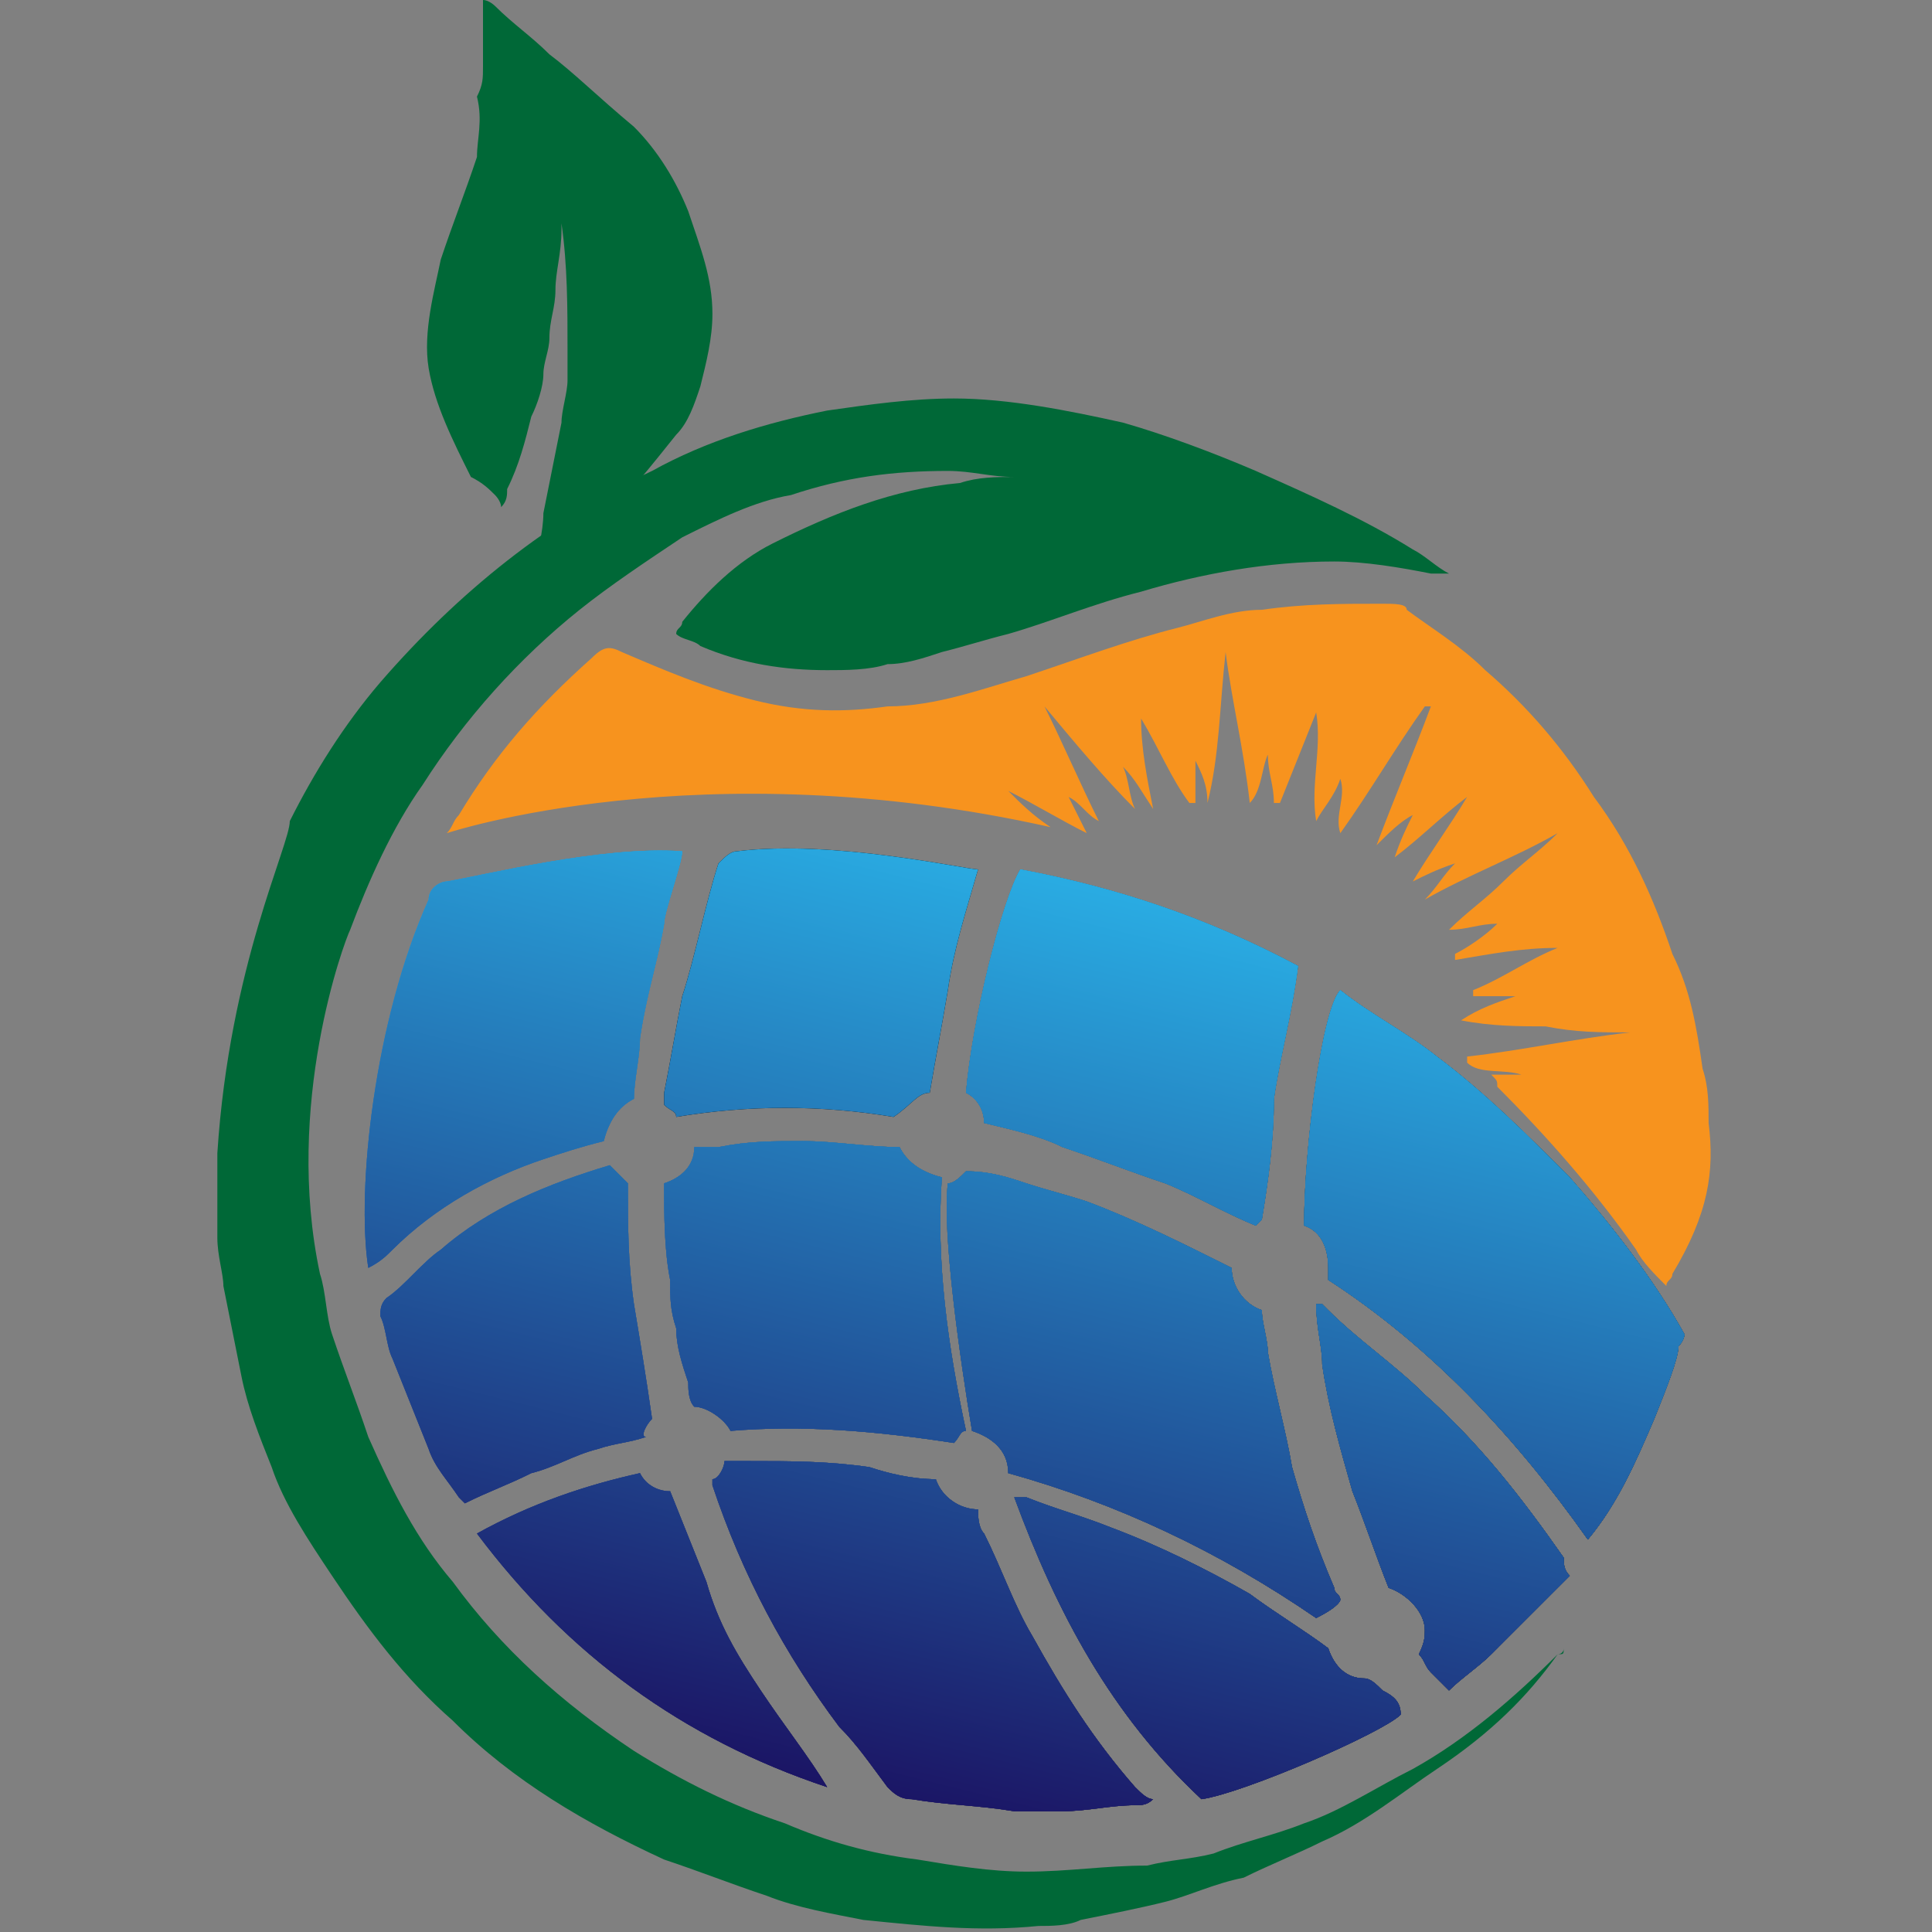 <?xml version="1.0" encoding="utf-8"?>
<!-- Generator: Adobe Illustrator 25.1.0, SVG Export Plug-In . SVG Version: 6.00 Build 0)  -->
<svg version="1.1" id="Laag_1" xmlns="http://www.w3.org/2000/svg" xmlns:xlink="http://www.w3.org/1999/xlink" x="0px" y="0px"
	 viewBox="0 0 32 32" style="enable-background:new 0 0 32 32;" xml:space="preserve">
<rect x="0" y="0" width="32" height="32" fill="#808080" stroke="none"/>
<style type="text/css">
	.st0{fill:#006837;}
	.st1{fill:#F7931E;}
	.st2{fill:url(#SVGID_1_);}
	.st3{fill:url(#SVGID_2_);}
	.st4{fill:url(#SVGID_3_);}
	.st5{fill:url(#SVGID_4_);}
	.st6{fill:url(#SVGID_5_);}
	.st7{fill:url(#SVGID_6_);}
	.st8{fill:url(#SVGID_7_);}
	.st9{fill:url(#SVGID_8_);}
	.st10{fill:url(#SVGID_9_);}
	.st11{fill:url(#SVGID_10_);}
	.st12{fill:url(#SVGID_11_);}
	.st13{fill:url(#SVGID_12_);}
	.st14{fill:url(#SVGID_13_);}
	.st15{fill:url(#SVGID_14_);}
	.st16{fill:url(#SVGID_15_);}
	.st17{fill:url(#SVGID_16_);}
	.st18{fill:url(#SVGID_17_);}
	.st19{fill:url(#SVGID_18_);}
	.st20{fill:url(#SVGID_19_);}
	.st21{fill:url(#SVGID_20_);}
	.st22{fill:url(#SVGID_21_);}
	.st23{fill:url(#SVGID_22_);}
	.st24{fill:url(#SVGID_23_);}
	.st25{fill:url(#SVGID_24_);}
	.st26{fill:url(#SVGID_25_);}
	.st27{fill:url(#SVGID_26_);}
	.st28{fill:url(#SVGID_27_);}
	.st29{fill:url(#SVGID_28_);}
	.st30{fill:url(#SVGID_29_);}
	.st31{fill:url(#SVGID_30_);}
	.st32{fill:url(#SVGID_31_);}
	.st33{fill:url(#SVGID_32_);}
	.st34{fill:url(#SVGID_33_);}
	.st35{fill:url(#SVGID_34_);}
	.st36{fill:url(#SVGID_35_);}
	.st37{fill:url(#SVGID_36_);}
	.st38{fill:url(#SVGID_37_);}
	.st39{fill:url(#SVGID_38_);}
	.st40{fill:url(#SVGID_39_);}
	.st41{fill:url(#SVGID_40_);}
	.st42{fill:url(#SVGID_41_);}
	.st43{fill:#0071BC;}
	.st44{fill:url(#SVGID_42_);}
	.st45{fill:url(#SVGID_43_);}
	.st46{fill:url(#SVGID_44_);}
	.st47{fill:url(#SVGID_45_);}
	.st48{fill:url(#SVGID_46_);}
	.st49{fill:url(#SVGID_47_);}
	.st50{fill:url(#SVGID_48_);}
	.st51{fill:url(#SVGID_49_);}
	.st52{fill:url(#SVGID_50_);}
	.st53{fill:url(#SVGID_51_);}
	.st54{fill:url(#SVGID_52_);}
	.st55{fill:url(#SVGID_53_);}
	.st56{fill:url(#SVGID_54_);}
	.st57{fill:url(#SVGID_55_);}
	.st58{fill:url(#SVGID_56_);}
	.st59{fill:url(#SVGID_57_);}
	.st60{fill:url(#SVGID_58_);}
	.st61{fill:url(#SVGID_59_);}
	.st62{fill:url(#SVGID_60_);}
	.st63{fill:url(#SVGID_61_);}
	.st64{fill:url(#SVGID_62_);}
	.st65{fill:url(#SVGID_63_);}
	.st66{fill:url(#SVGID_64_);}
	.st67{fill:url(#SVGID_65_);}
	.st68{fill:url(#SVGID_66_);}
	.st69{fill:url(#SVGID_67_);}
	.st70{fill:url(#SVGID_68_);}
	.st71{fill:url(#SVGID_69_);}
	.st72{fill:url(#SVGID_70_);}
	.st73{fill:url(#SVGID_71_);}
	.st74{fill:url(#SVGID_72_);}
	.st75{fill:url(#SVGID_73_);}
	.st76{fill:url(#SVGID_74_);}
	.st77{fill:url(#SVGID_75_);}
	.st78{fill:url(#SVGID_76_);}
	.st79{fill:url(#SVGID_77_);}
	.st80{fill:url(#SVGID_78_);}
	.st81{fill:url(#SVGID_79_);}
	.st82{fill:url(#SVGID_80_);}
	.st83{fill:url(#SVGID_81_);}
	.st84{fill:url(#SVGID_82_);}
	.st85{fill:none;}
</style>
<g>
	<path class="st0" d="M10.3,8.6C10.1,8.6,10,8.8,9.8,8.9c0,0-0.1,0-0.1,0c0,0,0,0,0,0c0.1-0.1,0.2-0.2,0.3-0.3
		c0.4-0.4,0.8-0.9,1.2-1.4c0.2-0.2,0.3-0.5,0.4-0.8c0.1-0.4,0.2-0.8,0.2-1.2c0-0.6-0.2-1.1-0.4-1.7c-0.2-0.5-0.5-1-0.9-1.4
		C9.9,1.6,9.5,1.2,9.1,0.9C8.8,0.6,8.5,0.4,8.2,0.1c0,0-0.1-0.1-0.2-0.1c0,0.2,0,0.3,0,0.4c0,0.2,0,0.5,0,0.7c0,0.2,0,0.3-0.1,0.5
		C8,2,7.9,2.3,7.9,2.6C7.7,3.2,7.5,3.7,7.3,4.3C7.2,4.8,7,5.5,7.1,6.1c0.1,0.6,0.4,1.2,0.7,1.8C8,8,8.1,8.1,8.2,8.2
		c0,0,0.1,0.1,0.1,0.2c0.1-0.1,0.1-0.2,0.1-0.3c0.2-0.4,0.3-0.8,0.4-1.2C8.9,6.7,9,6.4,9,6.2C9,6,9.1,5.8,9.1,5.6
		c0-0.3,0.1-0.5,0.1-0.8c0-0.3,0.1-0.6,0.1-1c0-0.1,0-0.2,0-0.2c0,0,0,0,0,0c0,0,0,0.1,0,0.1c0.1,0.7,0.1,1.4,0.1,2.1
		c0,0.2,0,0.3,0,0.5c0,0.2-0.1,0.5-0.1,0.7C9.2,7.5,9.1,8,9,8.5C9,8.8,8.9,9.2,8.8,9.5c0,0.1-0.1,0.1-0.1,0.1
		c-0.2,0.2-0.5,0.4-0.7,0.6c0,0,0,0,0,0C8.8,9.4,10.3,8.6,10.3,8.6C10.4,8.5,10.3,8.5,10.3,8.6z"/>
	<path class="st0" d="M25.8,27.4c-0.7,0.7-1.5,1.4-2.4,1.9c-0.6,0.3-1.2,0.7-1.8,0.9c-0.5,0.2-1,0.3-1.5,0.5
		c-0.4,0.1-0.7,0.1-1.1,0.2C18.3,30.9,17.7,31,17,31c-0.6,0-1.2-0.1-1.8-0.2c-0.8-0.1-1.5-0.3-2.2-0.6c-0.9-0.3-1.7-0.7-2.5-1.2
		c-1.2-0.8-2.2-1.7-3-2.8c-0.6-0.7-1-1.5-1.4-2.4c-0.2-0.6-0.4-1.1-0.6-1.7c-0.1-0.3-0.1-0.7-0.2-1c-0.6-2.8,0.4-5.5,0.5-5.7
		c0.3-0.8,0.7-1.7,1.2-2.4c0.7-1.1,1.6-2.1,2.6-2.9c0.5-0.4,1.1-0.8,1.7-1.2c0.6-0.3,1.2-0.6,1.8-0.7c0.9-0.3,1.7-0.4,2.6-0.4
		c0.4,0,0.7,0.1,1.1,0.1c-0.3,0-0.6,0-0.9,0.1c-1.1,0.1-2.1,0.5-3.1,1c-0.6,0.3-1.1,0.8-1.5,1.3c0,0.1-0.1,0.1-0.1,0.2
		c0.1,0.1,0.3,0.1,0.4,0.2c0.7,0.3,1.4,0.4,2.1,0.4c0.3,0,0.7,0,1-0.1c0.3,0,0.6-0.1,0.9-0.2c0.4-0.1,0.7-0.2,1.1-0.3
		c0.7-0.2,1.4-0.5,2.2-0.7c1-0.3,2.1-0.5,3.2-0.5c0.5,0,1.1,0.1,1.6,0.2c0.1,0,0.1,0,0.2,0c0,0,0,0,0.1,0c-0.2-0.1-0.4-0.3-0.6-0.4
		c-0.8-0.5-1.7-0.9-2.6-1.3c-0.7-0.3-1.5-0.6-2.2-0.8c-0.9-0.2-1.9-0.4-2.8-0.4c-0.7,0-1.4,0.1-2.1,0.2c-1,0.2-2,0.5-2.9,1
		c-1.7,0.8-3.2,2-4.5,3.5c-0.6,0.7-1.1,1.5-1.5,2.3C4.8,14,3.8,16,3.6,19.1c0,0.5,0,0.9,0,1.4c0,0.3,0.1,0.6,0.1,0.8
		c0.1,0.5,0.2,1,0.3,1.5c0.1,0.5,0.3,1,0.5,1.5c0.2,0.6,0.6,1.2,1,1.8c0.6,0.9,1.2,1.7,2,2.4c1,1,2.2,1.7,3.5,2.3
		c0.6,0.2,1.1,0.4,1.7,0.6c0.5,0.2,1.1,0.3,1.6,0.4c1,0.1,1.9,0.2,2.9,0.1c0.2,0,0.5,0,0.7-0.1c0.5-0.1,1-0.2,1.4-0.3
		c0.4-0.1,0.8-0.3,1.3-0.4c0.4-0.2,0.9-0.4,1.3-0.6c0.7-0.3,1.3-0.8,1.9-1.2C24.7,28.7,25.3,28.1,25.8,27.4c0.1,0,0.1,0,0.1-0.1
		C25.9,27.4,25.8,27.4,25.8,27.4z"/>
	<path class="st1" d="M28.3,18.6c0-0.3,0-0.6-0.1-0.9c-0.1-0.7-0.2-1.3-0.5-1.9c-0.3-0.9-0.7-1.8-1.3-2.6c-0.5-0.8-1.1-1.5-1.8-2.1
		c-0.4-0.4-0.9-0.7-1.3-1C23.3,10,23.1,10,22.9,10c-0.7,0-1.3,0-2,0.1c-0.5,0-1,0.2-1.4,0.3c-0.8,0.2-1.6,0.5-2.5,0.8
		c-0.7,0.2-1.5,0.5-2.3,0.5c-0.7,0.1-1.4,0.1-2.2-0.1c-0.8-0.2-1.5-0.5-2.2-0.8c-0.2-0.1-0.3-0.1-0.5,0.1c-0.9,0.8-1.6,1.6-2.2,2.6
		c-0.1,0.1-0.1,0.2-0.2,0.3c0,0,4.2-1.4,10-0.1c-0.3-0.2-0.5-0.4-0.7-0.6c0,0,0,0,0,0c0.4,0.2,0.9,0.5,1.3,0.7c0,0,0,0,0,0
		c-0.1-0.2-0.2-0.4-0.3-0.6c0,0,0,0,0,0c0.2,0.1,0.3,0.3,0.5,0.4c0,0,0,0,0,0c-0.3-0.6-0.6-1.3-0.9-1.9c0,0,0,0,0,0
		c0.5,0.6,1,1.2,1.5,1.7c0,0,0,0,0,0c-0.1-0.2-0.1-0.5-0.2-0.7c0,0,0,0,0,0c0.2,0.2,0.3,0.4,0.5,0.7c0,0,0,0,0,0
		c-0.1-0.5-0.2-1-0.2-1.5c0,0,0,0,0,0c0.3,0.5,0.5,1,0.8,1.4c0,0,0,0,0.1,0c0-0.2,0-0.5,0-0.7c0,0,0,0,0,0c0.1,0.2,0.2,0.4,0.2,0.7
		c0.2-0.8,0.2-1.6,0.3-2.5c0.1,0.8,0.3,1.6,0.4,2.5c0.2-0.2,0.2-0.6,0.3-0.8c0,0.3,0.1,0.5,0.1,0.8c0,0,0,0,0.1,0
		c0.2-0.5,0.4-1,0.6-1.5c0.1,0.6-0.1,1.2,0,1.8c0.1-0.2,0.3-0.4,0.4-0.7c0.1,0.3-0.1,0.6,0,0.9c0.5-0.7,0.9-1.4,1.4-2.1
		c0,0,0,0,0.1,0c-0.3,0.8-0.6,1.5-0.9,2.3c0,0,0,0,0,0c0.2-0.2,0.4-0.4,0.6-0.5c0,0,0,0,0,0c-0.1,0.2-0.2,0.4-0.3,0.7c0,0,0,0,0,0
		c0.4-0.3,0.8-0.7,1.2-1c0,0,0,0,0,0c-0.3,0.5-0.6,0.9-0.9,1.4c0,0,0,0,0,0c0.2-0.1,0.4-0.2,0.7-0.3c0,0,0,0,0,0
		c-0.2,0.2-0.3,0.4-0.5,0.6c0,0,0,0,0,0c0.7-0.4,1.5-0.7,2.2-1.1c0,0,0,0,0,0c-0.3,0.3-0.6,0.5-0.9,0.8c-0.3,0.3-0.6,0.5-0.9,0.8
		c0.3,0,0.5-0.1,0.8-0.1c-0.2,0.2-0.5,0.4-0.7,0.5c0,0,0,0,0,0.1c0.6-0.1,1.1-0.2,1.7-0.2c0,0,0,0,0,0c-0.5,0.2-0.9,0.5-1.4,0.7
		c0,0,0,0,0,0.1c0.2,0,0.5,0,0.7,0c0,0,0,0,0,0c-0.3,0.1-0.6,0.2-0.9,0.4c0.5,0.1,1,0.1,1.4,0.1c0.5,0.1,0.9,0.1,1.4,0.1
		c-0.9,0.1-1.8,0.3-2.7,0.4c0,0,0,0,0,0.1c0.2,0.2,0.6,0.1,0.9,0.2c-0.2,0-0.3,0-0.5,0c0.1,0.1,0.1,0.1,0.1,0.2
		c0.8,0.8,1.6,1.7,2.3,2.7c0.1,0.2,0.3,0.4,0.5,0.6c0-0.1,0.1-0.1,0.1-0.2C28.3,20.1,28.4,19.4,28.3,18.6z"/>
	<g>
		<g>
			<path d="M15.4,18.1c0.1-0.6,0.2-1.1,0.3-1.7c0.1-0.7,0.3-1.3,0.5-2c-0.2,0-2.4-0.5-4-0.3c-0.1,0-0.2,0.1-0.3,0.2
				c-0.2,0.6-0.4,1.6-0.6,2.2c-0.1,0.5-0.2,1.1-0.3,1.6c0,0.1,0,0.1,0,0.2c0.1,0.1,0.2,0.1,0.2,0.2c1.2-0.2,2.4-0.2,3.6,0
				C15.1,18.3,15.2,18.1,15.4,18.1z"/>
			<g>
				<g>
					<path d="M27.9,22.1c-0.5-0.9-1.2-1.8-1.9-2.6c-0.7-0.7-1.4-1.4-2.2-2c-0.5-0.4-1.1-0.7-1.6-1.1c-0.3,0.3-0.6,2.6-0.6,3.9
						c0.3,0.1,0.4,0.4,0.4,0.7c0,0.1,0,0.1,0,0.2c1.7,1.1,3.1,2.6,4.3,4.3c0.5-0.6,0.8-1.3,1.1-2c0.2-0.5,0.4-1,0.4-1.2
						C27.9,22.2,27.9,22.1,27.9,22.1z"/>
					<path d="M22.2,26.5c0-0.1-0.1-0.1-0.1-0.2c-0.3-0.7-0.5-1.3-0.7-2c-0.1-0.6-0.3-1.3-0.4-1.9c0-0.2-0.1-0.5-0.1-0.7
						c-0.3-0.1-0.5-0.4-0.5-0.7c0,0,0,0,0,0c-0.8-0.4-1.6-0.8-2.4-1.1c-0.3-0.1-0.7-0.2-1-0.3c-0.3-0.1-0.6-0.2-1-0.2
						c-0.1,0.1-0.2,0.2-0.3,0.2c-0.1,0.8,0.2,2.9,0.4,4.1c0.3,0.1,0.6,0.3,0.6,0.7c1.8,0.5,3.5,1.3,5.1,2.4
						C22.2,26.6,22.2,26.5,22.2,26.5z"/>
					<path d="M18.8,29.6c-0.7-0.8-1.2-1.6-1.7-2.5c-0.3-0.5-0.5-1.1-0.8-1.7c-0.1-0.1-0.1-0.3-0.1-0.4c-0.3,0-0.6-0.2-0.7-0.5
						c-0.4,0-0.8-0.1-1.1-0.2c-0.7-0.1-1.3-0.1-2-0.1c-0.1,0-0.3,0-0.4,0c0,0.1-0.1,0.3-0.2,0.3c0,0,0,0.1,0,0.1
						c0.5,1.5,1.2,2.8,2.1,4c0.3,0.3,0.5,0.6,0.8,1c0.1,0.1,0.2,0.2,0.4,0.2c0.6,0.1,1.1,0.1,1.7,0.2c0.3,0,0.5,0,0.8,0
						c0.4,0,0.8-0.1,1.2-0.1c0.1,0,0.2,0,0.3-0.1C19,29.8,18.9,29.7,18.8,29.6z"/>
					<path d="M21.1,18.2c0.1-0.7,0.3-1.4,0.4-2.2c-1.5-0.8-3-1.3-4.6-1.6c-0.3,0.5-0.8,2.5-0.9,3.7c0.2,0.1,0.3,0.3,0.3,0.5
						c0.4,0.1,0.9,0.2,1.3,0.4c0.6,0.2,1.1,0.4,1.7,0.6c0.5,0.2,1,0.5,1.5,0.7c0,0,0.1-0.1,0.1-0.1C21,19.6,21.1,18.9,21.1,18.2z"/>
					<path d="M14.9,19c-0.5,0-1.1-0.1-1.6-0.1c-0.5,0-0.9,0-1.4,0.1c-0.1,0-0.3,0-0.4,0c0,0.3-0.2,0.5-0.5,0.6c0,0.5,0,1.1,0.1,1.6
						c0,0.3,0,0.5,0.1,0.8c0,0.3,0.1,0.6,0.2,0.9c0,0.1,0,0.3,0.1,0.4c0.2,0,0.5,0.2,0.6,0.4c1.2-0.1,2.4,0,3.7,0.2
						c0.1-0.1,0.1-0.2,0.2-0.2c-0.3-1.4-0.5-2.8-0.4-4.2C15.2,19.4,15,19.2,14.9,19z"/>
					<path d="M10.8,23.5c-0.1-0.7-0.2-1.3-0.3-1.9c-0.1-0.7-0.1-1.3-0.1-2c-0.1-0.1-0.2-0.2-0.3-0.3c0,0,0,0,0,0
						c-1,0.3-2,0.7-2.8,1.4c-0.3,0.2-0.6,0.6-0.9,0.8c-0.1,0.1-0.1,0.2-0.1,0.3c0.1,0.2,0.1,0.5,0.2,0.7c0.2,0.5,0.4,1,0.6,1.5
						c0.1,0.3,0.3,0.5,0.5,0.8c0,0,0.1,0.1,0.1,0.1c0.4-0.2,0.7-0.3,1.1-0.5c0.4-0.1,0.7-0.3,1.1-0.4c0.3-0.1,0.5-0.1,0.8-0.2
						C10.6,23.8,10.7,23.6,10.8,23.5z"/>
					<path d="M22,27.3c-0.4-0.3-0.9-0.6-1.3-0.9c-0.7-0.4-1.5-0.8-2.3-1.1c-0.5-0.2-0.9-0.3-1.4-0.5c0,0-0.1,0-0.2,0c0,0,0,0,0,0
						c0.7,1.9,1.6,3.6,3.1,5c0.7-0.1,3-1.1,3.3-1.4c0-0.2-0.1-0.3-0.3-0.4c-0.1-0.1-0.2-0.2-0.3-0.2C22.3,27.8,22.1,27.6,22,27.3z"
						/>
					<path d="M10.5,18.2c0-0.3,0.1-0.7,0.1-1c0.1-0.7,0.3-1.3,0.4-1.9c0-0.2,0.3-1,0.3-1.2C10,14,8,14.5,7.4,14.6
						c-0.1,0-0.3,0.1-0.3,0.3c-0.9,2-1.2,4.8-1,6.1c0.2-0.1,0.3-0.2,0.4-0.3c0.7-0.7,1.6-1.2,2.5-1.5c0.3-0.1,0.6-0.2,1-0.3
						C10.1,18.5,10.3,18.3,10.5,18.2z"/>
					<path d="M25.9,25.8c-0.7-1-1.4-1.9-2.3-2.7c-0.5-0.5-1.1-0.9-1.6-1.4c0,0-0.1-0.1-0.1-0.1c0,0,0,0-0.1,0c0,0.4,0.1,0.7,0.1,1
						c0.1,0.7,0.3,1.4,0.5,2.1c0.2,0.5,0.4,1.1,0.6,1.6c0.3,0.1,0.6,0.4,0.6,0.7c0,0.1,0,0.2-0.1,0.4c0.1,0.1,0.1,0.2,0.2,0.3
						c0.1,0.1,0.2,0.2,0.3,0.3c0.2-0.2,0.5-0.4,0.7-0.6c0.4-0.4,0.9-0.9,1.3-1.3C25.9,26,25.9,25.9,25.9,25.8z"/>
					<path d="M12.6,28c-0.4-0.6-0.7-1.1-0.9-1.8c-0.2-0.5-0.4-1-0.6-1.5c-0.2,0-0.4-0.1-0.5-0.3c-0.9,0.2-1.8,0.5-2.7,1
						c1.5,2,3.4,3.4,5.8,4.2C13.4,29.1,13,28.6,12.6,28z"/>
				</g>
				<g>
					<linearGradient id="SVGID_1_" gradientUnits="userSpaceOnUse" x1="6.021" y1="22.108" x2="27.916" y2="22.108">
						<stop  offset="0" style="stop-color:#FFFFFF"/>
						<stop  offset="1" style="stop-color:#000000"/>
					</linearGradient>
					<path class="st2" d="M27.9,22.1c-0.5-0.9-1.2-1.8-1.9-2.6c-0.7-0.7-1.4-1.4-2.2-2c-0.5-0.4-1.1-0.7-1.6-1.1
						c-0.3,0.3-0.6,2.6-0.6,3.9c0.3,0.1,0.4,0.4,0.4,0.7c0,0.1,0,0.1,0,0.2c1.7,1.1,3.1,2.6,4.3,4.3c0.5-0.6,0.8-1.3,1.1-2
						c0.2-0.5,0.4-1,0.4-1.2C27.9,22.2,27.9,22.1,27.9,22.1z"/>
					<linearGradient id="SVGID_2_" gradientUnits="userSpaceOnUse" x1="6.021" y1="22.108" x2="27.916" y2="22.108">
						<stop  offset="0" style="stop-color:#FFFFFF"/>
						<stop  offset="1" style="stop-color:#000000"/>
					</linearGradient>
					<path class="st3" d="M22.2,26.5c0-0.1-0.1-0.1-0.1-0.2c-0.3-0.7-0.5-1.3-0.7-2c-0.1-0.6-0.3-1.3-0.4-1.9c0-0.2-0.1-0.5-0.1-0.7
						c-0.3-0.1-0.5-0.4-0.5-0.7c0,0,0,0,0,0c-0.8-0.4-1.6-0.8-2.4-1.1c-0.3-0.1-0.7-0.2-1-0.3c-0.3-0.1-0.6-0.2-1-0.2
						c-0.1,0.1-0.2,0.2-0.3,0.2c-0.1,0.8,0.2,2.9,0.4,4.1c0.3,0.1,0.6,0.3,0.6,0.7c1.8,0.5,3.5,1.3,5.1,2.4
						C22.2,26.6,22.2,26.5,22.2,26.5z"/>
					<linearGradient id="SVGID_3_" gradientUnits="userSpaceOnUse" x1="6.021" y1="22.108" x2="27.916" y2="22.108">
						<stop  offset="0" style="stop-color:#FFFFFF"/>
						<stop  offset="1" style="stop-color:#000000"/>
					</linearGradient>
					<path class="st4" d="M18.8,29.6c-0.7-0.8-1.2-1.6-1.7-2.5c-0.3-0.5-0.5-1.1-0.8-1.7c-0.1-0.1-0.1-0.3-0.1-0.4
						c-0.3,0-0.6-0.2-0.7-0.5c-0.4,0-0.8-0.1-1.1-0.2c-0.7-0.1-1.3-0.1-2-0.1c-0.1,0-0.3,0-0.4,0c0,0.1-0.1,0.3-0.2,0.3
						c0,0,0,0.1,0,0.1c0.5,1.5,1.2,2.8,2.1,4c0.3,0.3,0.5,0.6,0.8,1c0.1,0.1,0.2,0.2,0.4,0.2c0.6,0.1,1.1,0.1,1.7,0.2
						c0.3,0,0.5,0,0.8,0c0.4,0,0.8-0.1,1.2-0.1c0.1,0,0.2,0,0.3-0.1C19,29.8,18.9,29.7,18.8,29.6z"/>
					<linearGradient id="SVGID_4_" gradientUnits="userSpaceOnUse" x1="6.021" y1="22.108" x2="27.916" y2="22.108">
						<stop  offset="0" style="stop-color:#FFFFFF"/>
						<stop  offset="1" style="stop-color:#000000"/>
					</linearGradient>
					<path class="st5" d="M21.1,18.2c0.1-0.7,0.3-1.4,0.4-2.2c-1.5-0.8-3-1.3-4.6-1.6c-0.3,0.5-0.8,2.5-0.9,3.7
						c0.2,0.1,0.3,0.3,0.3,0.5c0.4,0.1,0.9,0.2,1.3,0.4c0.6,0.2,1.1,0.4,1.7,0.6c0.5,0.2,1,0.5,1.5,0.7c0,0,0.1-0.1,0.1-0.1
						C21,19.6,21.1,18.9,21.1,18.2z"/>
					<linearGradient id="SVGID_5_" gradientUnits="userSpaceOnUse" x1="6.021" y1="22.108" x2="27.916" y2="22.108">
						<stop  offset="0" style="stop-color:#FFFFFF"/>
						<stop  offset="1" style="stop-color:#000000"/>
					</linearGradient>
					<path class="st6" d="M14.9,19c-0.5,0-1.1-0.1-1.6-0.1c-0.5,0-0.9,0-1.4,0.1c-0.1,0-0.3,0-0.4,0c0,0.3-0.2,0.5-0.5,0.6
						c0,0.5,0,1.1,0.1,1.6c0,0.3,0,0.5,0.1,0.8c0,0.3,0.1,0.6,0.2,0.9c0,0.1,0,0.3,0.1,0.4c0.2,0,0.5,0.2,0.6,0.4
						c1.2-0.1,2.4,0,3.7,0.2c0.1-0.1,0.1-0.2,0.2-0.2c-0.3-1.4-0.5-2.8-0.4-4.2C15.2,19.4,15,19.2,14.9,19z"/>
					<linearGradient id="SVGID_6_" gradientUnits="userSpaceOnUse" x1="6.021" y1="22.108" x2="27.916" y2="22.108">
						<stop  offset="0" style="stop-color:#FFFFFF"/>
						<stop  offset="1" style="stop-color:#000000"/>
					</linearGradient>
					<path class="st7" d="M10.8,23.5c-0.1-0.7-0.2-1.3-0.3-1.9c-0.1-0.7-0.1-1.3-0.1-2c-0.1-0.1-0.2-0.2-0.3-0.3c0,0,0,0,0,0
						c-1,0.3-2,0.7-2.8,1.4c-0.3,0.2-0.6,0.6-0.9,0.8c-0.1,0.1-0.1,0.2-0.1,0.3c0.1,0.2,0.1,0.5,0.2,0.7c0.2,0.5,0.4,1,0.6,1.5
						c0.1,0.3,0.3,0.5,0.5,0.8c0,0,0.1,0.1,0.1,0.1c0.4-0.2,0.7-0.3,1.1-0.5c0.4-0.1,0.7-0.3,1.1-0.4c0.3-0.1,0.5-0.1,0.8-0.2
						C10.6,23.8,10.7,23.6,10.8,23.5z"/>
					<linearGradient id="SVGID_7_" gradientUnits="userSpaceOnUse" x1="6.021" y1="22.108" x2="27.916" y2="22.108">
						<stop  offset="0" style="stop-color:#FFFFFF"/>
						<stop  offset="1" style="stop-color:#000000"/>
					</linearGradient>
					<path class="st8" d="M22,27.3c-0.4-0.3-0.9-0.6-1.3-0.9c-0.7-0.4-1.5-0.8-2.3-1.1c-0.5-0.2-0.9-0.3-1.4-0.5c0,0-0.1,0-0.2,0
						c0,0,0,0,0,0c0.7,1.9,1.6,3.6,3.1,5c0.7-0.1,3-1.1,3.3-1.4c0-0.2-0.1-0.3-0.3-0.4c-0.1-0.1-0.2-0.2-0.3-0.2
						C22.3,27.8,22.1,27.6,22,27.3z"/>
					<linearGradient id="SVGID_8_" gradientUnits="userSpaceOnUse" x1="6.021" y1="22.108" x2="27.916" y2="22.108">
						<stop  offset="0" style="stop-color:#FFFFFF"/>
						<stop  offset="1" style="stop-color:#000000"/>
					</linearGradient>
					<path class="st9" d="M10.5,18.2c0-0.3,0.1-0.7,0.1-1c0.1-0.7,0.3-1.3,0.4-1.9c0-0.2,0.3-1,0.3-1.2C10,14,8,14.5,7.4,14.6
						c-0.1,0-0.3,0.1-0.3,0.3c-0.9,2-1.2,4.8-1,6.1c0.2-0.1,0.3-0.2,0.4-0.3c0.7-0.7,1.6-1.2,2.5-1.5c0.3-0.1,0.6-0.2,1-0.3
						C10.1,18.5,10.3,18.3,10.5,18.2z"/>
					<linearGradient id="SVGID_9_" gradientUnits="userSpaceOnUse" x1="6.021" y1="22.108" x2="27.916" y2="22.108">
						<stop  offset="0" style="stop-color:#FFFFFF"/>
						<stop  offset="1" style="stop-color:#000000"/>
					</linearGradient>
					<path class="st10" d="M25.9,25.8c-0.7-1-1.4-1.9-2.3-2.7c-0.5-0.5-1.1-0.9-1.6-1.4c0,0-0.1-0.1-0.1-0.1c0,0,0,0-0.1,0
						c0,0.4,0.1,0.7,0.1,1c0.1,0.7,0.3,1.4,0.5,2.1c0.2,0.5,0.4,1.1,0.6,1.6c0.3,0.1,0.6,0.4,0.6,0.7c0,0.1,0,0.2-0.1,0.4
						c0.1,0.1,0.1,0.2,0.2,0.3c0.1,0.1,0.2,0.2,0.3,0.3c0.2-0.2,0.5-0.4,0.7-0.6c0.4-0.4,0.9-0.9,1.3-1.3
						C25.9,26,25.9,25.9,25.9,25.8z"/>
					<linearGradient id="SVGID_10_" gradientUnits="userSpaceOnUse" x1="6.021" y1="22.108" x2="27.916" y2="22.108">
						<stop  offset="0" style="stop-color:#FFFFFF"/>
						<stop  offset="1" style="stop-color:#000000"/>
					</linearGradient>
					<path class="st11" d="M12.6,28c-0.4-0.6-0.7-1.1-0.9-1.8c-0.2-0.5-0.4-1-0.6-1.5c-0.2,0-0.4-0.1-0.5-0.3
						c-0.9,0.2-1.8,0.5-2.7,1c1.5,2,3.4,3.4,5.8,4.2C13.4,29.1,13,28.6,12.6,28z"/>
				</g>
			</g>
		</g>
		<g>
			<linearGradient id="SVGID_11_" gradientUnits="userSpaceOnUse" x1="14.577" y1="29.879" x2="18.337" y2="14.798">
				<stop  offset="0" style="stop-color:#1B1464"/>
				<stop  offset="1" style="stop-color:#29ABE2"/>
			</linearGradient>
			<path class="st12" d="M15.4,18.1c0.1-0.6,0.2-1.1,0.3-1.7c0.1-0.7,0.3-1.3,0.5-2c-0.2,0-2.4-0.5-4-0.3c-0.1,0-0.2,0.1-0.3,0.2
				c-0.2,0.6-0.4,1.6-0.6,2.2c-0.1,0.5-0.2,1.1-0.3,1.6c0,0.1,0,0.1,0,0.2c0.1,0.1,0.2,0.1,0.2,0.2c1.2-0.2,2.4-0.2,3.6,0
				C15.1,18.3,15.2,18.1,15.4,18.1z"/>
			<g>
				<g>
					<linearGradient id="SVGID_12_" gradientUnits="userSpaceOnUse" x1="14.577" y1="29.879" x2="18.337" y2="14.798">
						<stop  offset="0" style="stop-color:#1B1464"/>
						<stop  offset="1" style="stop-color:#29ABE2"/>
					</linearGradient>
					<path class="st13" d="M27.9,22.1c-0.5-0.9-1.2-1.8-1.9-2.6c-0.7-0.7-1.4-1.4-2.2-2c-0.5-0.4-1.1-0.7-1.6-1.1
						c-0.3,0.3-0.6,2.6-0.6,3.9c0.3,0.1,0.4,0.4,0.4,0.7c0,0.1,0,0.1,0,0.2c1.7,1.1,3.1,2.6,4.3,4.3c0.5-0.6,0.8-1.3,1.1-2
						c0.2-0.5,0.4-1,0.4-1.2C27.9,22.2,27.9,22.1,27.9,22.1z"/>
					<linearGradient id="SVGID_13_" gradientUnits="userSpaceOnUse" x1="14.577" y1="29.879" x2="18.337" y2="14.798">
						<stop  offset="0" style="stop-color:#1B1464"/>
						<stop  offset="1" style="stop-color:#29ABE2"/>
					</linearGradient>
					<path class="st14" d="M22.2,26.5c0-0.1-0.1-0.1-0.1-0.2c-0.3-0.7-0.5-1.3-0.7-2c-0.1-0.6-0.3-1.3-0.4-1.9
						c0-0.2-0.1-0.5-0.1-0.7c-0.3-0.1-0.5-0.4-0.5-0.7c0,0,0,0,0,0c-0.8-0.4-1.6-0.8-2.4-1.1c-0.3-0.1-0.7-0.2-1-0.3
						c-0.3-0.1-0.6-0.2-1-0.2c-0.1,0.1-0.2,0.2-0.3,0.2c-0.1,0.8,0.2,2.9,0.4,4.1c0.3,0.1,0.6,0.3,0.6,0.7c1.8,0.5,3.5,1.3,5.1,2.4
						C22.2,26.6,22.2,26.5,22.2,26.5z"/>
					<linearGradient id="SVGID_14_" gradientUnits="userSpaceOnUse" x1="14.577" y1="29.879" x2="18.337" y2="14.798">
						<stop  offset="0" style="stop-color:#1B1464"/>
						<stop  offset="1" style="stop-color:#29ABE2"/>
					</linearGradient>
					<path class="st15" d="M18.8,29.6c-0.7-0.8-1.2-1.6-1.7-2.5c-0.3-0.5-0.5-1.1-0.8-1.7c-0.1-0.1-0.1-0.3-0.1-0.4
						c-0.3,0-0.6-0.2-0.7-0.5c-0.4,0-0.8-0.1-1.1-0.2c-0.7-0.1-1.3-0.1-2-0.1c-0.1,0-0.3,0-0.4,0c0,0.1-0.1,0.3-0.2,0.3
						c0,0,0,0.1,0,0.1c0.5,1.5,1.2,2.8,2.1,4c0.3,0.3,0.5,0.6,0.8,1c0.1,0.1,0.2,0.2,0.4,0.2c0.6,0.1,1.1,0.1,1.7,0.2
						c0.3,0,0.5,0,0.8,0c0.4,0,0.8-0.1,1.2-0.1c0.1,0,0.2,0,0.3-0.1C19,29.8,18.9,29.7,18.8,29.6z"/>
					<linearGradient id="SVGID_15_" gradientUnits="userSpaceOnUse" x1="14.577" y1="29.879" x2="18.337" y2="14.798">
						<stop  offset="0" style="stop-color:#1B1464"/>
						<stop  offset="1" style="stop-color:#29ABE2"/>
					</linearGradient>
					<path class="st16" d="M21.1,18.2c0.1-0.7,0.3-1.4,0.4-2.2c-1.5-0.8-3-1.3-4.6-1.6c-0.3,0.5-0.8,2.5-0.9,3.7
						c0.2,0.1,0.3,0.3,0.3,0.5c0.4,0.1,0.9,0.2,1.3,0.4c0.6,0.2,1.1,0.4,1.7,0.6c0.5,0.2,1,0.5,1.5,0.7c0,0,0.1-0.1,0.1-0.1
						C21,19.6,21.1,18.9,21.1,18.2z"/>
					<linearGradient id="SVGID_16_" gradientUnits="userSpaceOnUse" x1="14.577" y1="29.879" x2="18.337" y2="14.798">
						<stop  offset="0" style="stop-color:#1B1464"/>
						<stop  offset="1" style="stop-color:#29ABE2"/>
					</linearGradient>
					<path class="st17" d="M14.9,19c-0.5,0-1.1-0.1-1.6-0.1c-0.5,0-0.9,0-1.4,0.1c-0.1,0-0.3,0-0.4,0c0,0.3-0.2,0.5-0.5,0.6
						c0,0.5,0,1.1,0.1,1.6c0,0.3,0,0.5,0.1,0.8c0,0.3,0.1,0.6,0.2,0.9c0,0.1,0,0.3,0.1,0.4c0.2,0,0.5,0.2,0.6,0.4
						c1.2-0.1,2.4,0,3.7,0.2c0.1-0.1,0.1-0.2,0.2-0.2c-0.3-1.4-0.5-2.8-0.4-4.2C15.2,19.4,15,19.2,14.9,19z"/>
					<linearGradient id="SVGID_17_" gradientUnits="userSpaceOnUse" x1="14.577" y1="29.879" x2="18.337" y2="14.798">
						<stop  offset="0" style="stop-color:#1B1464"/>
						<stop  offset="1" style="stop-color:#29ABE2"/>
					</linearGradient>
					<path class="st18" d="M10.8,23.5c-0.1-0.7-0.2-1.3-0.3-1.9c-0.1-0.7-0.1-1.3-0.1-2c-0.1-0.1-0.2-0.2-0.3-0.3c0,0,0,0,0,0
						c-1,0.3-2,0.7-2.8,1.4c-0.3,0.2-0.6,0.6-0.9,0.8c-0.1,0.1-0.1,0.2-0.1,0.3c0.1,0.2,0.1,0.5,0.2,0.7c0.2,0.5,0.4,1,0.6,1.5
						c0.1,0.3,0.3,0.5,0.5,0.8c0,0,0.1,0.1,0.1,0.1c0.4-0.2,0.7-0.3,1.1-0.5c0.4-0.1,0.7-0.3,1.1-0.4c0.3-0.1,0.5-0.1,0.8-0.2
						C10.6,23.8,10.7,23.6,10.8,23.5z"/>
					<linearGradient id="SVGID_18_" gradientUnits="userSpaceOnUse" x1="14.577" y1="29.879" x2="18.337" y2="14.798">
						<stop  offset="0" style="stop-color:#1B1464"/>
						<stop  offset="1" style="stop-color:#29ABE2"/>
					</linearGradient>
					<path class="st19" d="M22,27.3c-0.4-0.3-0.9-0.6-1.3-0.9c-0.7-0.4-1.5-0.8-2.3-1.1c-0.5-0.2-0.9-0.3-1.4-0.5c0,0-0.1,0-0.2,0
						c0,0,0,0,0,0c0.7,1.9,1.6,3.6,3.1,5c0.7-0.1,3-1.1,3.3-1.4c0-0.2-0.1-0.3-0.3-0.4c-0.1-0.1-0.2-0.2-0.3-0.2
						C22.3,27.8,22.1,27.6,22,27.3z"/>
					<linearGradient id="SVGID_19_" gradientUnits="userSpaceOnUse" x1="14.577" y1="29.879" x2="18.337" y2="14.798">
						<stop  offset="0" style="stop-color:#1B1464"/>
						<stop  offset="1" style="stop-color:#29ABE2"/>
					</linearGradient>
					<path class="st20" d="M10.5,18.2c0-0.3,0.1-0.7,0.1-1c0.1-0.7,0.3-1.3,0.4-1.9c0-0.2,0.3-1,0.3-1.2C10,14,8,14.5,7.4,14.6
						c-0.1,0-0.3,0.1-0.3,0.3c-0.9,2-1.2,4.8-1,6.1c0.2-0.1,0.3-0.2,0.4-0.3c0.7-0.7,1.6-1.2,2.5-1.5c0.3-0.1,0.6-0.2,1-0.3
						C10.1,18.5,10.3,18.3,10.5,18.2z"/>
					<linearGradient id="SVGID_20_" gradientUnits="userSpaceOnUse" x1="14.577" y1="29.879" x2="18.337" y2="14.798">
						<stop  offset="0" style="stop-color:#1B1464"/>
						<stop  offset="1" style="stop-color:#29ABE2"/>
					</linearGradient>
					<path class="st21" d="M25.9,25.8c-0.7-1-1.4-1.9-2.3-2.7c-0.5-0.5-1.1-0.9-1.6-1.4c0,0-0.1-0.1-0.1-0.1c0,0,0,0-0.1,0
						c0,0.4,0.1,0.7,0.1,1c0.1,0.7,0.3,1.4,0.5,2.1c0.2,0.5,0.4,1.1,0.6,1.6c0.3,0.1,0.6,0.4,0.6,0.7c0,0.1,0,0.2-0.1,0.4
						c0.1,0.1,0.1,0.2,0.2,0.3c0.1,0.1,0.2,0.2,0.3,0.3c0.2-0.2,0.5-0.4,0.7-0.6c0.4-0.4,0.9-0.9,1.3-1.3
						C25.9,26,25.9,25.9,25.9,25.8z"/>
					<linearGradient id="SVGID_21_" gradientUnits="userSpaceOnUse" x1="14.577" y1="29.879" x2="18.337" y2="14.798">
						<stop  offset="0" style="stop-color:#1B1464"/>
						<stop  offset="1" style="stop-color:#29ABE2"/>
					</linearGradient>
					<path class="st22" d="M12.6,28c-0.4-0.6-0.7-1.1-0.9-1.8c-0.2-0.5-0.4-1-0.6-1.5c-0.2,0-0.4-0.1-0.5-0.3
						c-0.9,0.2-1.8,0.5-2.7,1c1.5,2,3.4,3.4,5.8,4.2C13.4,29.1,13,28.6,12.6,28z"/>
				</g>
				<g>
					<linearGradient id="SVGID_22_" gradientUnits="userSpaceOnUse" x1="14.577" y1="29.879" x2="18.337" y2="14.798">
						<stop  offset="0" style="stop-color:#1B1464"/>
						<stop  offset="1" style="stop-color:#29ABE2"/>
					</linearGradient>
					<path class="st23" d="M27.9,22.1c-0.5-0.9-1.2-1.8-1.9-2.6c-0.7-0.7-1.4-1.4-2.2-2c-0.5-0.4-1.1-0.7-1.6-1.1
						c-0.3,0.3-0.6,2.6-0.6,3.9c0.3,0.1,0.4,0.4,0.4,0.7c0,0.1,0,0.1,0,0.2c1.7,1.1,3.1,2.6,4.3,4.3c0.5-0.6,0.8-1.3,1.1-2
						c0.2-0.5,0.4-1,0.4-1.2C27.9,22.2,27.9,22.1,27.9,22.1z"/>
					<linearGradient id="SVGID_23_" gradientUnits="userSpaceOnUse" x1="14.577" y1="29.879" x2="18.337" y2="14.798">
						<stop  offset="0" style="stop-color:#1B1464"/>
						<stop  offset="1" style="stop-color:#29ABE2"/>
					</linearGradient>
					<path class="st24" d="M22.2,26.5c0-0.1-0.1-0.1-0.1-0.2c-0.3-0.7-0.5-1.3-0.7-2c-0.1-0.6-0.3-1.3-0.4-1.9
						c0-0.2-0.1-0.5-0.1-0.7c-0.3-0.1-0.5-0.4-0.5-0.7c0,0,0,0,0,0c-0.8-0.4-1.6-0.8-2.4-1.1c-0.3-0.1-0.7-0.2-1-0.3
						c-0.3-0.1-0.6-0.2-1-0.2c-0.1,0.1-0.2,0.2-0.3,0.2c-0.1,0.8,0.2,2.9,0.4,4.1c0.3,0.1,0.6,0.3,0.6,0.7c1.8,0.5,3.5,1.3,5.1,2.4
						C22.2,26.6,22.2,26.5,22.2,26.5z"/>
					<linearGradient id="SVGID_24_" gradientUnits="userSpaceOnUse" x1="14.577" y1="29.879" x2="18.337" y2="14.798">
						<stop  offset="0" style="stop-color:#1B1464"/>
						<stop  offset="1" style="stop-color:#29ABE2"/>
					</linearGradient>
					<path class="st25" d="M18.8,29.6c-0.7-0.8-1.2-1.6-1.7-2.5c-0.3-0.5-0.5-1.1-0.8-1.7c-0.1-0.1-0.1-0.3-0.1-0.4
						c-0.3,0-0.6-0.2-0.7-0.5c-0.4,0-0.8-0.1-1.1-0.2c-0.7-0.1-1.3-0.1-2-0.1c-0.1,0-0.3,0-0.4,0c0,0.1-0.1,0.3-0.2,0.3
						c0,0,0,0.1,0,0.1c0.5,1.5,1.2,2.8,2.1,4c0.3,0.3,0.5,0.6,0.8,1c0.1,0.1,0.2,0.2,0.4,0.2c0.6,0.1,1.1,0.1,1.7,0.2
						c0.3,0,0.5,0,0.8,0c0.4,0,0.8-0.1,1.2-0.1c0.1,0,0.2,0,0.3-0.1C19,29.8,18.9,29.7,18.8,29.6z"/>
					<linearGradient id="SVGID_25_" gradientUnits="userSpaceOnUse" x1="14.577" y1="29.879" x2="18.337" y2="14.798">
						<stop  offset="0" style="stop-color:#1B1464"/>
						<stop  offset="1" style="stop-color:#29ABE2"/>
					</linearGradient>
					<path class="st26" d="M21.1,18.2c0.1-0.7,0.3-1.4,0.4-2.2c-1.5-0.8-3-1.3-4.6-1.6c-0.3,0.5-0.8,2.5-0.9,3.7
						c0.2,0.1,0.3,0.3,0.3,0.5c0.4,0.1,0.9,0.2,1.3,0.4c0.6,0.2,1.1,0.4,1.7,0.6c0.5,0.2,1,0.5,1.5,0.7c0,0,0.1-0.1,0.1-0.1
						C21,19.6,21.1,18.9,21.1,18.2z"/>
					<linearGradient id="SVGID_26_" gradientUnits="userSpaceOnUse" x1="14.577" y1="29.879" x2="18.337" y2="14.798">
						<stop  offset="0" style="stop-color:#1B1464"/>
						<stop  offset="1" style="stop-color:#29ABE2"/>
					</linearGradient>
					<path class="st27" d="M14.9,19c-0.5,0-1.1-0.1-1.6-0.1c-0.5,0-0.9,0-1.4,0.1c-0.1,0-0.3,0-0.4,0c0,0.3-0.2,0.5-0.5,0.6
						c0,0.5,0,1.1,0.1,1.6c0,0.3,0,0.5,0.1,0.8c0,0.3,0.1,0.6,0.2,0.9c0,0.1,0,0.3,0.1,0.4c0.2,0,0.5,0.2,0.6,0.4
						c1.2-0.1,2.4,0,3.7,0.2c0.1-0.1,0.1-0.2,0.2-0.2c-0.3-1.4-0.5-2.8-0.4-4.2C15.2,19.4,15,19.2,14.9,19z"/>
					<linearGradient id="SVGID_27_" gradientUnits="userSpaceOnUse" x1="14.577" y1="29.879" x2="18.337" y2="14.798">
						<stop  offset="0" style="stop-color:#1B1464"/>
						<stop  offset="1" style="stop-color:#29ABE2"/>
					</linearGradient>
					<path class="st28" d="M10.8,23.5c-0.1-0.7-0.2-1.3-0.3-1.9c-0.1-0.7-0.1-1.3-0.1-2c-0.1-0.1-0.2-0.2-0.3-0.3c0,0,0,0,0,0
						c-1,0.3-2,0.7-2.8,1.4c-0.3,0.2-0.6,0.6-0.9,0.8c-0.1,0.1-0.1,0.2-0.1,0.3c0.1,0.2,0.1,0.5,0.2,0.7c0.2,0.5,0.4,1,0.6,1.5
						c0.1,0.3,0.3,0.5,0.5,0.8c0,0,0.1,0.1,0.1,0.1c0.4-0.2,0.7-0.3,1.1-0.5c0.4-0.1,0.7-0.3,1.1-0.4c0.3-0.1,0.5-0.1,0.8-0.2
						C10.6,23.8,10.7,23.6,10.8,23.5z"/>
					<linearGradient id="SVGID_28_" gradientUnits="userSpaceOnUse" x1="14.577" y1="29.879" x2="18.337" y2="14.798">
						<stop  offset="0" style="stop-color:#1B1464"/>
						<stop  offset="1" style="stop-color:#29ABE2"/>
					</linearGradient>
					<path class="st29" d="M22,27.3c-0.4-0.3-0.9-0.6-1.3-0.9c-0.7-0.4-1.5-0.8-2.3-1.1c-0.5-0.2-0.9-0.3-1.4-0.5c0,0-0.1,0-0.2,0
						c0,0,0,0,0,0c0.7,1.9,1.6,3.6,3.1,5c0.7-0.1,3-1.1,3.3-1.4c0-0.2-0.1-0.3-0.3-0.4c-0.1-0.1-0.2-0.2-0.3-0.2
						C22.3,27.8,22.1,27.6,22,27.3z"/>
					<linearGradient id="SVGID_29_" gradientUnits="userSpaceOnUse" x1="14.577" y1="29.879" x2="18.337" y2="14.798">
						<stop  offset="0" style="stop-color:#1B1464"/>
						<stop  offset="1" style="stop-color:#29ABE2"/>
					</linearGradient>
					<path class="st30" d="M10.5,18.2c0-0.3,0.1-0.7,0.1-1c0.1-0.7,0.3-1.3,0.4-1.9c0-0.2,0.3-1,0.3-1.2C10,14,8,14.5,7.4,14.6
						c-0.1,0-0.3,0.1-0.3,0.3c-0.9,2-1.2,4.8-1,6.1c0.2-0.1,0.3-0.2,0.4-0.3c0.7-0.7,1.6-1.2,2.5-1.5c0.3-0.1,0.6-0.2,1-0.3
						C10.1,18.5,10.3,18.3,10.5,18.2z"/>
					<linearGradient id="SVGID_30_" gradientUnits="userSpaceOnUse" x1="14.577" y1="29.879" x2="18.337" y2="14.798">
						<stop  offset="0" style="stop-color:#1B1464"/>
						<stop  offset="1" style="stop-color:#29ABE2"/>
					</linearGradient>
					<path class="st31" d="M25.9,25.8c-0.7-1-1.4-1.9-2.3-2.7c-0.5-0.5-1.1-0.9-1.6-1.4c0,0-0.1-0.1-0.1-0.1c0,0,0,0-0.1,0
						c0,0.4,0.1,0.7,0.1,1c0.1,0.7,0.3,1.4,0.5,2.1c0.2,0.5,0.4,1.1,0.6,1.6c0.3,0.1,0.6,0.4,0.6,0.7c0,0.1,0,0.2-0.1,0.4
						c0.1,0.1,0.1,0.2,0.2,0.3c0.1,0.1,0.2,0.2,0.3,0.3c0.2-0.2,0.5-0.4,0.7-0.6c0.4-0.4,0.9-0.9,1.3-1.3
						C25.9,26,25.9,25.9,25.9,25.8z"/>
					<linearGradient id="SVGID_31_" gradientUnits="userSpaceOnUse" x1="14.577" y1="29.879" x2="18.337" y2="14.798">
						<stop  offset="0" style="stop-color:#1B1464"/>
						<stop  offset="1" style="stop-color:#29ABE2"/>
					</linearGradient>
					<path class="st32" d="M12.6,28c-0.4-0.6-0.7-1.1-0.9-1.8c-0.2-0.5-0.4-1-0.6-1.5c-0.2,0-0.4-0.1-0.5-0.3
						c-0.9,0.2-1.8,0.5-2.7,1c1.5,2,3.4,3.4,5.8,4.2C13.4,29.1,13,28.6,12.6,28z"/>
				</g>
				<g>
					<linearGradient id="SVGID_32_" gradientUnits="userSpaceOnUse" x1="14.577" y1="29.879" x2="18.337" y2="14.798">
						<stop  offset="0" style="stop-color:#1B1464"/>
						<stop  offset="1" style="stop-color:#29ABE2"/>
					</linearGradient>
					<path class="st33" d="M27.9,22.1c-0.5-0.9-1.2-1.8-1.9-2.6c-0.7-0.7-1.4-1.4-2.2-2c-0.5-0.4-1.1-0.7-1.6-1.1
						c-0.3,0.3-0.6,2.6-0.6,3.9c0.3,0.1,0.4,0.4,0.4,0.7c0,0.1,0,0.1,0,0.2c1.7,1.1,3.1,2.6,4.3,4.3c0.5-0.6,0.8-1.3,1.1-2
						c0.2-0.5,0.4-1,0.4-1.2C27.9,22.2,27.9,22.1,27.9,22.1z"/>
					<linearGradient id="SVGID_33_" gradientUnits="userSpaceOnUse" x1="14.577" y1="29.879" x2="18.337" y2="14.798">
						<stop  offset="0" style="stop-color:#1B1464"/>
						<stop  offset="1" style="stop-color:#29ABE2"/>
					</linearGradient>
					<path class="st34" d="M22.2,26.5c0-0.1-0.1-0.1-0.1-0.2c-0.3-0.7-0.5-1.3-0.7-2c-0.1-0.6-0.3-1.3-0.4-1.9
						c0-0.2-0.1-0.5-0.1-0.7c-0.3-0.1-0.5-0.4-0.5-0.7c0,0,0,0,0,0c-0.8-0.4-1.6-0.8-2.4-1.1c-0.3-0.1-0.7-0.2-1-0.3
						c-0.3-0.1-0.6-0.2-1-0.2c-0.1,0.1-0.2,0.2-0.3,0.2c-0.1,0.8,0.2,2.9,0.4,4.1c0.3,0.1,0.6,0.3,0.6,0.7c1.8,0.5,3.5,1.3,5.1,2.4
						C22.2,26.6,22.2,26.5,22.2,26.5z"/>
					<linearGradient id="SVGID_34_" gradientUnits="userSpaceOnUse" x1="14.577" y1="29.879" x2="18.337" y2="14.798">
						<stop  offset="0" style="stop-color:#1B1464"/>
						<stop  offset="1" style="stop-color:#29ABE2"/>
					</linearGradient>
					<path class="st35" d="M18.8,29.6c-0.7-0.8-1.2-1.6-1.7-2.5c-0.3-0.5-0.5-1.1-0.8-1.7c-0.1-0.1-0.1-0.3-0.1-0.4
						c-0.3,0-0.6-0.2-0.7-0.5c-0.4,0-0.8-0.1-1.1-0.2c-0.7-0.1-1.3-0.1-2-0.1c-0.1,0-0.3,0-0.4,0c0,0.1-0.1,0.3-0.2,0.3
						c0,0,0,0.1,0,0.1c0.5,1.5,1.2,2.8,2.1,4c0.3,0.3,0.5,0.6,0.8,1c0.1,0.1,0.2,0.2,0.4,0.2c0.6,0.1,1.1,0.1,1.7,0.2
						c0.3,0,0.5,0,0.8,0c0.4,0,0.8-0.1,1.2-0.1c0.1,0,0.2,0,0.3-0.1C19,29.8,18.9,29.7,18.8,29.6z"/>
					<linearGradient id="SVGID_35_" gradientUnits="userSpaceOnUse" x1="14.577" y1="29.879" x2="18.337" y2="14.798">
						<stop  offset="0" style="stop-color:#1B1464"/>
						<stop  offset="1" style="stop-color:#29ABE2"/>
					</linearGradient>
					<path class="st36" d="M21.1,18.2c0.1-0.7,0.3-1.4,0.4-2.2c-1.5-0.8-3-1.3-4.6-1.6c-0.3,0.5-0.8,2.5-0.9,3.7
						c0.2,0.1,0.3,0.3,0.3,0.5c0.4,0.1,0.9,0.2,1.3,0.4c0.6,0.2,1.1,0.4,1.7,0.6c0.5,0.2,1,0.5,1.5,0.7c0,0,0.1-0.1,0.1-0.1
						C21,19.6,21.1,18.9,21.1,18.2z"/>
					<linearGradient id="SVGID_36_" gradientUnits="userSpaceOnUse" x1="14.577" y1="29.879" x2="18.337" y2="14.798">
						<stop  offset="0" style="stop-color:#1B1464"/>
						<stop  offset="1" style="stop-color:#29ABE2"/>
					</linearGradient>
					<path class="st37" d="M14.9,19c-0.5,0-1.1-0.1-1.6-0.1c-0.5,0-0.9,0-1.4,0.1c-0.1,0-0.3,0-0.4,0c0,0.3-0.2,0.5-0.5,0.6
						c0,0.5,0,1.1,0.1,1.6c0,0.3,0,0.5,0.1,0.8c0,0.3,0.1,0.6,0.2,0.9c0,0.1,0,0.3,0.1,0.4c0.2,0,0.5,0.2,0.6,0.4
						c1.2-0.1,2.4,0,3.7,0.2c0.1-0.1,0.1-0.2,0.2-0.2c-0.3-1.4-0.5-2.8-0.4-4.2C15.2,19.4,15,19.2,14.9,19z"/>
					<linearGradient id="SVGID_37_" gradientUnits="userSpaceOnUse" x1="14.577" y1="29.879" x2="18.337" y2="14.798">
						<stop  offset="0" style="stop-color:#1B1464"/>
						<stop  offset="1" style="stop-color:#29ABE2"/>
					</linearGradient>
					<path class="st38" d="M10.8,23.5c-0.1-0.7-0.2-1.3-0.3-1.9c-0.1-0.7-0.1-1.3-0.1-2c-0.1-0.1-0.2-0.2-0.3-0.3c0,0,0,0,0,0
						c-1,0.3-2,0.7-2.8,1.4c-0.3,0.2-0.6,0.6-0.9,0.8c-0.1,0.1-0.1,0.2-0.1,0.3c0.1,0.2,0.1,0.5,0.2,0.7c0.2,0.5,0.4,1,0.6,1.5
						c0.1,0.3,0.3,0.5,0.5,0.8c0,0,0.1,0.1,0.1,0.1c0.4-0.2,0.7-0.3,1.1-0.5c0.4-0.1,0.7-0.3,1.1-0.4c0.3-0.1,0.5-0.1,0.8-0.2
						C10.6,23.8,10.7,23.6,10.8,23.5z"/>
					<linearGradient id="SVGID_38_" gradientUnits="userSpaceOnUse" x1="14.577" y1="29.879" x2="18.337" y2="14.798">
						<stop  offset="0" style="stop-color:#1B1464"/>
						<stop  offset="1" style="stop-color:#29ABE2"/>
					</linearGradient>
					<path class="st39" d="M22,27.3c-0.4-0.3-0.9-0.6-1.3-0.9c-0.7-0.4-1.5-0.8-2.3-1.1c-0.5-0.2-0.9-0.3-1.4-0.5c0,0-0.1,0-0.2,0
						c0,0,0,0,0,0c0.7,1.9,1.6,3.6,3.1,5c0.7-0.1,3-1.1,3.3-1.4c0-0.2-0.1-0.3-0.3-0.4c-0.1-0.1-0.2-0.2-0.3-0.2
						C22.3,27.8,22.1,27.6,22,27.3z"/>
					<linearGradient id="SVGID_39_" gradientUnits="userSpaceOnUse" x1="14.577" y1="29.879" x2="18.337" y2="14.798">
						<stop  offset="0" style="stop-color:#1B1464"/>
						<stop  offset="1" style="stop-color:#29ABE2"/>
					</linearGradient>
					<path class="st40" d="M10.5,18.2c0-0.3,0.1-0.7,0.1-1c0.1-0.7,0.3-1.3,0.4-1.9c0-0.2,0.3-1,0.3-1.2C10,14,8,14.5,7.4,14.6
						c-0.1,0-0.3,0.1-0.3,0.3c-0.9,2-1.2,4.8-1,6.1c0.2-0.1,0.3-0.2,0.4-0.3c0.7-0.7,1.6-1.2,2.5-1.5c0.3-0.1,0.6-0.2,1-0.3
						C10.1,18.5,10.3,18.3,10.5,18.2z"/>
					<linearGradient id="SVGID_40_" gradientUnits="userSpaceOnUse" x1="14.577" y1="29.879" x2="18.337" y2="14.798">
						<stop  offset="0" style="stop-color:#1B1464"/>
						<stop  offset="1" style="stop-color:#29ABE2"/>
					</linearGradient>
					<path class="st41" d="M25.9,25.8c-0.7-1-1.4-1.9-2.3-2.7c-0.5-0.5-1.1-0.9-1.6-1.4c0,0-0.1-0.1-0.1-0.1c0,0,0,0-0.1,0
						c0,0.4,0.1,0.7,0.1,1c0.1,0.7,0.3,1.4,0.5,2.1c0.2,0.5,0.4,1.1,0.6,1.6c0.3,0.1,0.6,0.4,0.6,0.7c0,0.1,0,0.2-0.1,0.4
						c0.1,0.1,0.1,0.2,0.2,0.3c0.1,0.1,0.2,0.2,0.3,0.3c0.2-0.2,0.5-0.4,0.7-0.6c0.4-0.4,0.9-0.9,1.3-1.3
						C25.9,26,25.9,25.9,25.9,25.8z"/>
					<linearGradient id="SVGID_41_" gradientUnits="userSpaceOnUse" x1="14.577" y1="29.879" x2="18.337" y2="14.798">
						<stop  offset="0" style="stop-color:#1B1464"/>
						<stop  offset="1" style="stop-color:#29ABE2"/>
					</linearGradient>
					<path class="st42" d="M12.6,28c-0.4-0.6-0.7-1.1-0.9-1.8c-0.2-0.5-0.4-1-0.6-1.5c-0.2,0-0.4-0.1-0.5-0.3
						c-0.9,0.2-1.8,0.5-2.7,1c1.5,2,3.4,3.4,5.8,4.2C13.4,29.1,13,28.6,12.6,28z"/>
				</g>
			</g>
		</g>
	</g>
</g>
<rect y="0" class="st85" width="32" height="32"/>
</svg>
